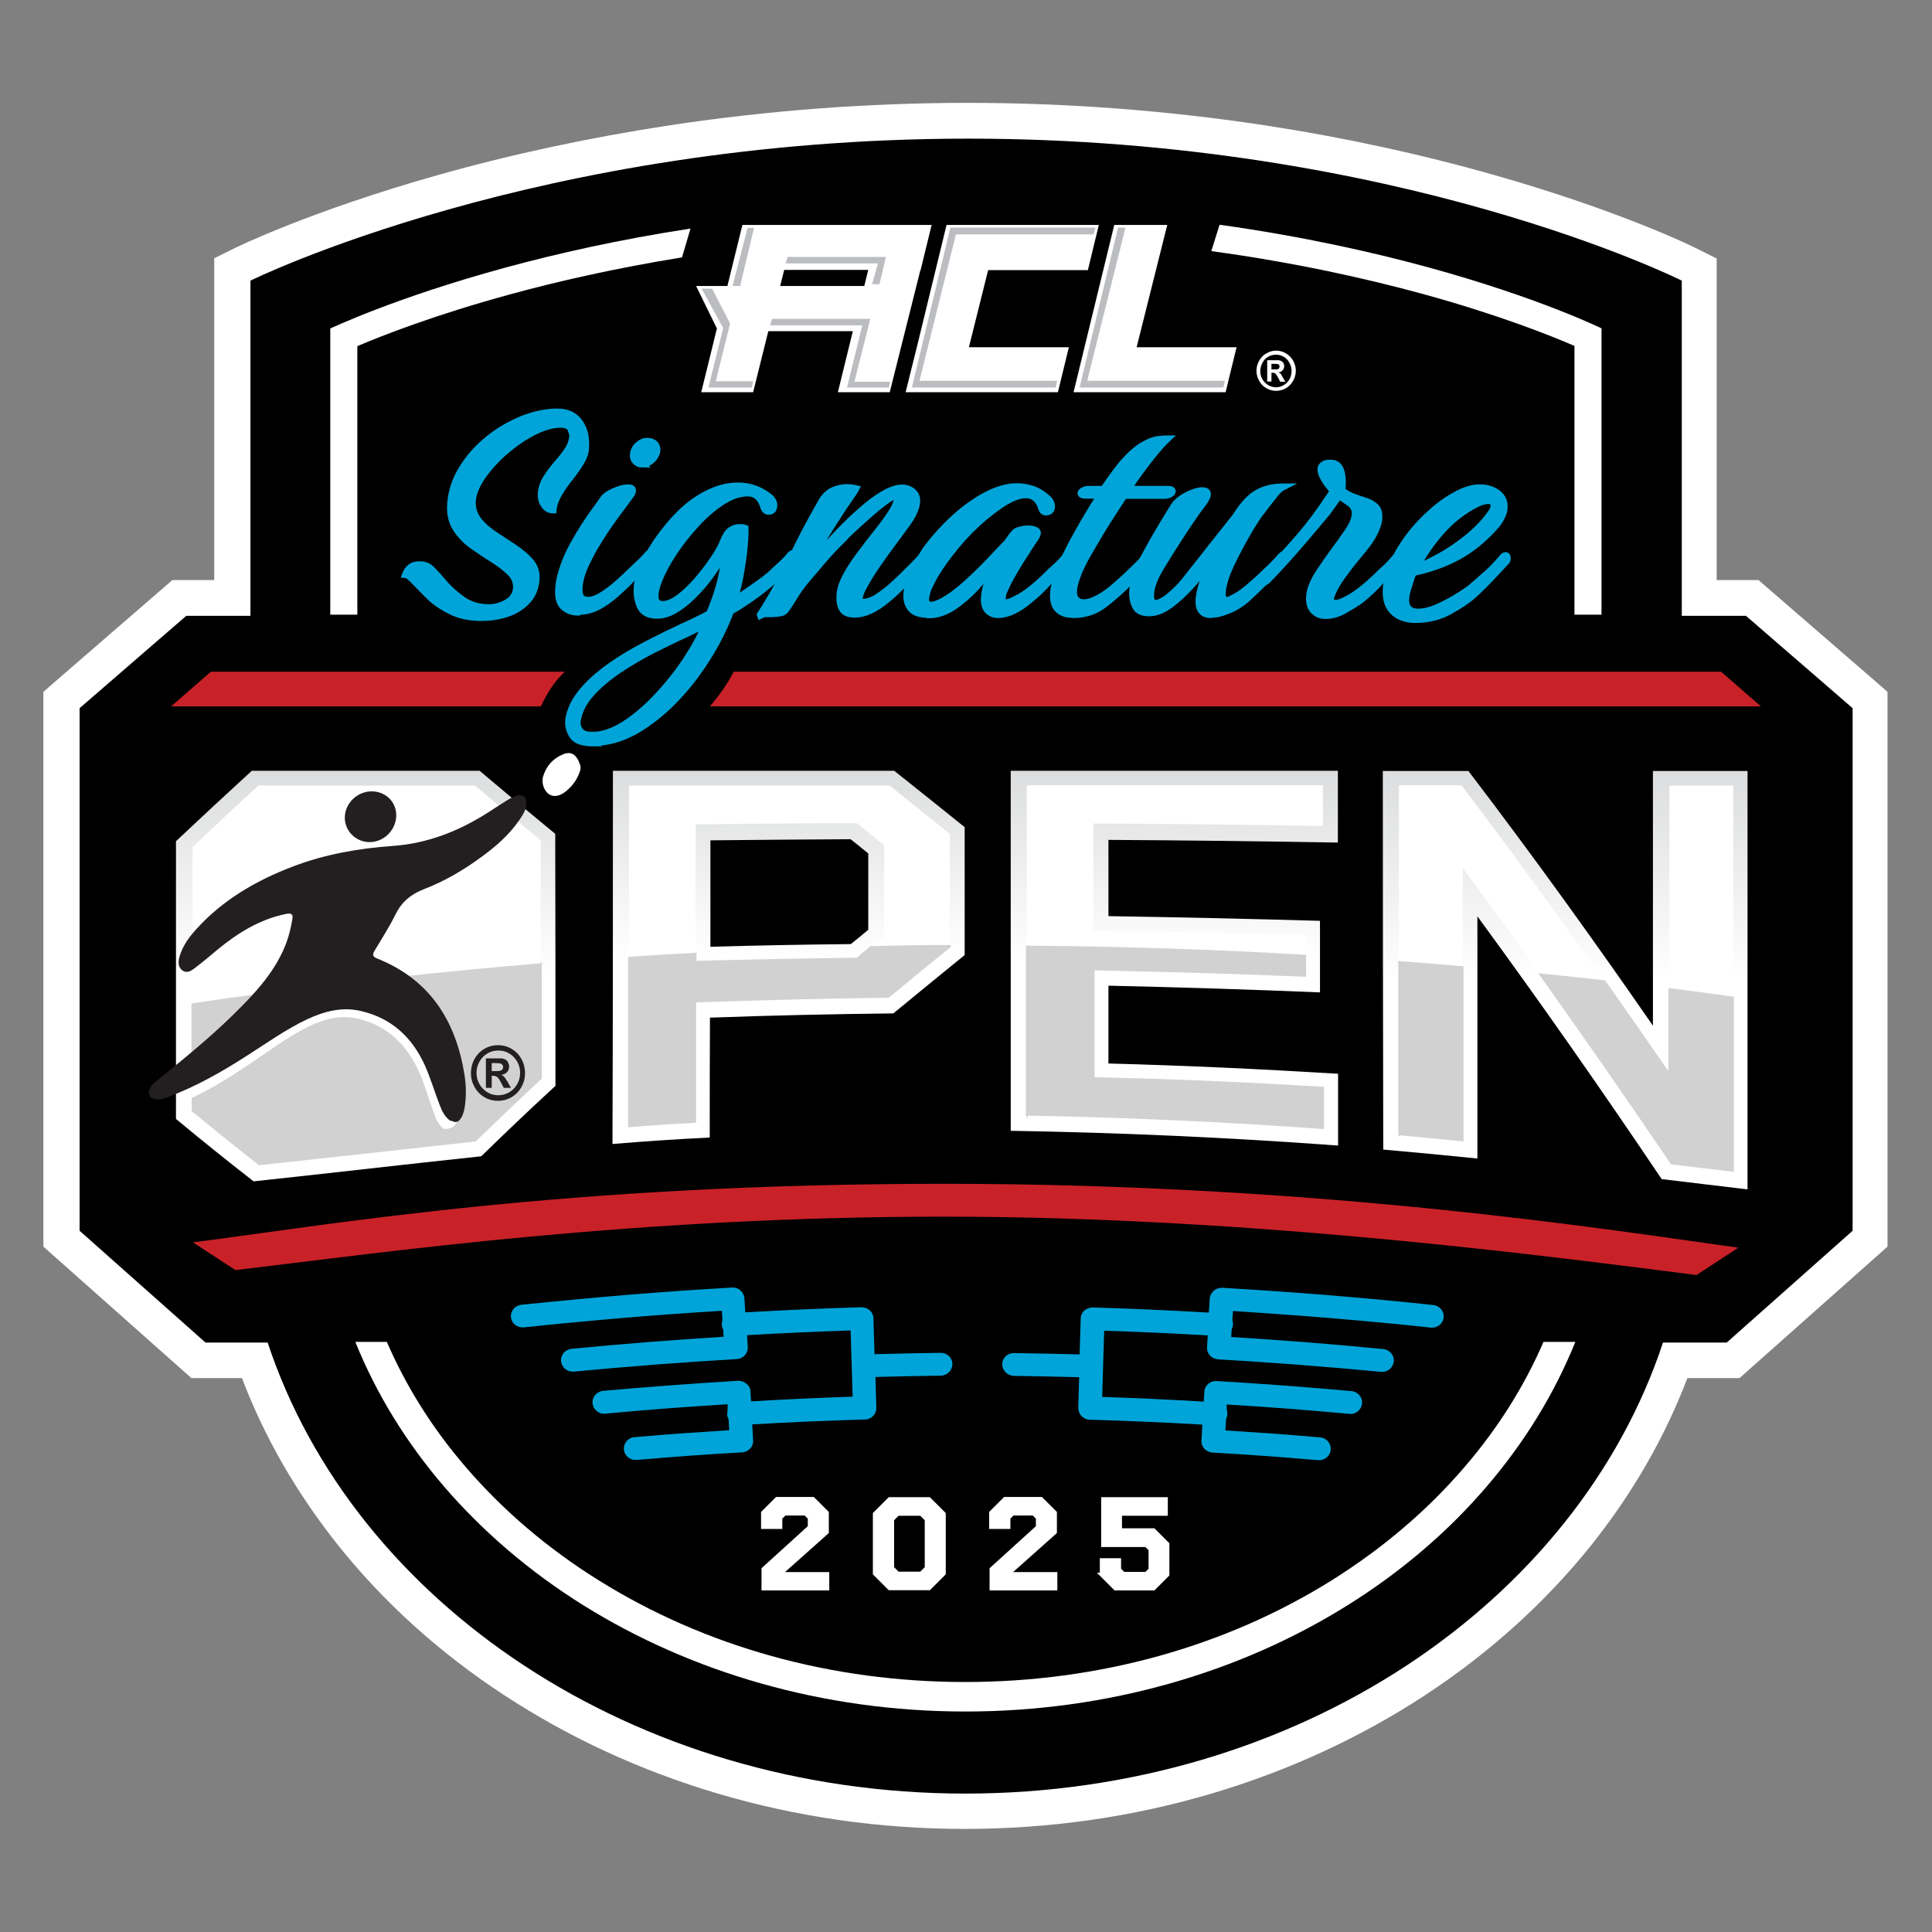 <?xml version="1.0" encoding="UTF-8"?>
<svg xmlns="http://www.w3.org/2000/svg" xmlns:xlink="http://www.w3.org/1999/xlink" version="1.1" viewBox="0 0 864 864">
  <rect x="0" y="0" width="864" height="864" fill="#808080" stroke="none"/>
  <defs>
    <style>
      .cls-1 {
        fill: none;
      }

      .cls-2 {
        fill: #c92128;
      }

      .cls-3 {
        stroke: #00a4d8;
        stroke-width: 3px;
      }

      .cls-3, .cls-4, .cls-5 {
        stroke-miterlimit: 10;
      }

      .cls-3, .cls-6 {
        fill: #00a4d8;
      }

      .cls-7 {
        fill: #bcbdc0;
      }

      .cls-8 {
        fill: url(#linear-gradient-4);
      }

      .cls-9 {
        fill: url(#linear-gradient-3);
      }

      .cls-10 {
        fill: url(#linear-gradient-2);
      }

      .cls-11 {
        fill: #231f20;
      }

      .cls-12 {
        fill: url(#linear-gradient);
      }

      .cls-4 {
        fill: #d1d1d1;
        stroke: #d1d1d1;
        stroke-width: .8px;
      }

      .cls-5 {
        stroke: #fff;
        stroke-width: 1.7px;
      }

      .cls-5, .cls-13 {
        fill: #fff;
      }
    </style>
    <linearGradient id="linear-gradient" x1="163.6" y1="344.8" x2="163.6" y2="528.4" gradientUnits="userSpaceOnUse">
      <stop offset="0" stop-color="#dcddde"/>
      <stop offset=".5" stop-color="#fff"/>
    </linearGradient>
    <linearGradient id="linear-gradient-2" x1="352.7" x2="352.7" y2="511.6" xlink:href="#linear-gradient"/>
    <linearGradient id="linear-gradient-3" x1="525.1" x2="525.1" y2="512.4" xlink:href="#linear-gradient"/>
    <linearGradient id="linear-gradient-4" x1="699.9" x2="699.9" y2="531.9" xlink:href="#linear-gradient"/>
  </defs>
  <!-- Generator: Adobe Illustrator 28.6.0, SVG Export Plug-In . SVG Version: 1.2.0 Build 709)  -->
  <g>
    <g id="Layer_1">
      <g>
        <path d="M431.6,810c-73.6,0-143.3-20.2-201.6-58.5-54.9-36-95.9-86.7-116.1-143.2h-25.2l-61.3-54.4v-240.9l52.7-45.7h23.7V120.5l4.4-2.2c1.3-.7,33.4-16.4,89.7-32.3,51.8-14.6,134.5-32,234.9-32s182.6,17.4,234,32.1c55.8,15.9,87.5,31.6,88.8,32.3l4.4,2.2v146.8h23.7l52.7,45.7v240.9l-61.3,54.4h-25.9c-20.1,56.4-61.2,107.1-116.1,143.2-58.3,38.3-128,58.5-201.6,58.5Z"/>
        <path class="cls-13" d="M432.9,62c192.5,0,319.2,63.5,319.2,63.5v149.9h28.7l47.7,41.3v233.7l-56.3,50h-28.5c-38.5,116.4-163.6,201.7-312,201.7s-273.5-85.3-312-201.7h-27.8l-56.3-50v-233.7l47.7-41.3h28.7V125.5s128.5-63.5,321.1-63.5M432.9,46c-44.7,0-89.7,3.4-133.8,10.1-35.3,5.4-70,12.8-103.3,22.2-57,16.1-89.7,32.1-91.1,32.8l-8.9,4.4v143.9h-18.7l-4.5,3.9-47.7,41.3-5.5,4.8v248.1l5.4,4.8,56.3,50,4.5,4h22.6c10.1,26.5,24.5,51.5,42.9,74.6,20.5,25.7,45.5,48.3,74.4,67.2,29,19,61.1,33.8,95.5,44,35.5,10.5,72.6,15.8,110.4,15.8s75-5.3,110.4-15.8c34.4-10.2,66.5-25,95.5-44,28.8-18.9,53.8-41.5,74.4-67.2,18.4-23.1,32.8-48.1,42.9-74.6h23.3l4.5-4,56.3-50,5.4-4.8v-248.1l-5.5-4.8-47.7-41.3-4.5-3.9h-18.7V115.6l-8.8-4.4c-1.3-.7-33.7-16.7-90.2-32.8-33-9.4-67.5-16.9-102.7-22.3-43.9-6.7-88.8-10.1-133.5-10.1h0Z"/>
      </g>
      <path class="cls-2" d="M777.6,558c-56.3-7.8-185.7-28.6-355.3-28.6s-273.2,18.1-336,26.2l19,12.4c66.4-7.9,177.8-23.9,316.9-23.9s273.1,18.1,336.5,26.1l18.8-12.3Z"/>
      <g>
        <path class="cls-6" d="M640.8,583.6c-29.7-3.2-60.5-5.7-94.2-7.7-1.4,0-2.8.4-3.8,1.3-1,.9-1.7,2.2-1.8,3.5l-.4,6.3c-17.3-1-34.7-1.8-51.9-2.3-1.4,0-2.7.5-3.8,1.4-1,.9-1.6,2.2-1.6,3.6l-.5,16c-10.6-.3-17.3-.4-29.4-.6h0c-2.9,0-5.2,2.2-5.2,5,0,2.8,2.3,5.1,5.2,5.2,12,.2,18.6.3,29.2.6l-.4,13.7c0,2.8,2.2,5.2,5.1,5.3,16.7.5,33.6,1.2,50.4,2.2l-.4,7.1c-.2,2.8,2,5.2,4.9,5.4,19,1.1,28.3,1.8,47.2,3.4.2,0,.3,0,.5,0,2.7,0,5-2,5.2-4.7.2-2.8-1.9-5.3-4.8-5.5-17.3-1.5-26.5-2.1-42.3-3.1l.3-5.1c.3-.6.5-1.3.6-2,0-.7,0-1.4-.3-2.1v-2.4c18.4,1.1,36.8,2.5,54.8,4.2,2.9.3,5.4-1.8,5.7-4.6.3-2.8-1.8-5.3-4.7-5.6-20-1.8-40.2-3.3-60.3-4.5-2.9-.2-5.4,2-5.5,4.8l-.3,4.4c-15.1-.9-30.3-1.6-45.4-2.1l.9-29.6c15.4.5,30.9,1.2,46.3,2.1l-.3,5.3c-.2,2.8,2,5.2,4.9,5.4,24.2,1.4,48.8,3.3,72.9,5.6.2,0,.3,0,.5,0,2.7,0,4.9-2,5.2-4.6.3-2.8-1.8-5.3-4.7-5.6-22.5-2.2-45.4-4-68-5.4l.2-3.3c.3-.6.5-1.3.6-2,0-.7,0-1.4-.3-2.1l.3-4.2c31.5,2,60.5,4.4,88.4,7.4,2.9.3,5.5-1.7,5.8-4.5.3-2.8-1.8-5.3-4.6-5.6Z"/>
        <path class="cls-6" d="M420.5,605c-12.1.2-18.8.3-29.4.6l-.5-16c0-1.4-.6-2.6-1.6-3.6-1-.9-2.4-1.4-3.8-1.4-17.2.5-34.6,1.3-51.9,2.3l-.4-6.3c-.2-2.8-2.7-5-5.5-4.8-29.8,1.7-60.6,4.2-94.2,7.7-2.9.3-5,2.8-4.7,5.6.3,2.8,2.9,4.8,5.8,4.5,31.4-3.3,60.4-5.7,88.5-7.4l.3,4.2c-.2.6-.4,1.4-.3,2.1,0,.7.2,1.4.6,2l.2,3.3c-22.6,1.4-45.5,3.2-68,5.4-2.9.3-5,2.8-4.7,5.6.3,2.6,2.5,4.6,5.2,4.6.2,0,.3,0,.5,0,24.2-2.3,48.7-4.2,72.9-5.6,2.9-.2,5.1-2.6,4.9-5.4l-.3-5.3c15.4-.9,30.9-1.6,46.3-2.1l.9,29.6c-15.1.5-30.3,1.2-45.4,2.1l-.3-4.4c0-1.4-.7-2.6-1.8-3.5s-2.4-1.4-3.8-1.3c-20,1.2-40.3,2.7-60.3,4.5-2.9.3-5,2.8-4.7,5.6.3,2.8,2.8,4.9,5.7,4.6,18.1-1.7,36.5-3.1,54.7-4.2v2.4c0,.6-.2,1.3-.2,2.1,0,.7.2,1.4.6,2l.3,5.1c-15.7,1-25,1.6-42.3,3.1-2.9.2-5,2.7-4.8,5.5.2,2.7,2.5,4.7,5.2,4.7s.3,0,.5,0c19-1.6,28.2-2.3,47.2-3.4,2.9-.2,5.1-2.6,4.9-5.4l-.4-7.1c16.8-1,33.7-1.7,50.4-2.2,2.9,0,5.2-2.4,5.1-5.3l-.4-13.7c10.6-.3,17.2-.4,29.2-.6,2.9,0,5.2-2.4,5.2-5.2s-2.4-5.1-5.3-5Z"/>
      </g>
      <g>
        <path class="cls-2" d="M317.6,315.9h469.9l-17.8-15.5h-441.6c-2.7,5.4-6.6,10.7-10.6,15.5Z"/>
        <path class="cls-2" d="M252.6,300.4H94.3l-17.8,15.5h165.4c3.5-7.6,7.3-12.4,10.7-15.5Z"/>
      </g>
      <g>
        <g>
          <g>
            <path class="cls-12" d="M112.5,344.8c-13.4,12.3-20.2,18.6-33.8,31.4,0,41.4,0,82.8,0,124.2,13.9,11.5,20.9,17.1,34.7,27.9,33.9-3.6,67.8-7.6,101.8-11.2,13.3-12.9,19.9-19.2,33.2-31.5,0-37.6,0-75.2-.1-112.7-13.5-11.1-20.2-16.7-33.8-28.2h-102Z"/>
            <path class="cls-10" d="M274.1,344.8c0,55.6,0,111.2-.2,166.8,17.3-1.4,26-2,43.5-2.9,0-17.9,0-35.7.1-53.6,27.3-1,54.7-1.6,82-1.9,12.8-10.5,19.1-15.7,31.9-26.1,0-19.1,0-38.1,0-57.2-12.6-10.1-18.9-15.2-31.5-25.2h-125.8ZM388.3,381.6c0,13.6,0,20.5,0,34.2-3.1,2.6-4.7,3.9-7.8,6.4-20.9.2-41.9.6-62.8,1.2,0-19.1,0-28.7,0-47.6,20.9-.2,41.8-.4,62.7-.5,3.1,2.5,4.7,3.7,7.8,6.3Z"/>
            <path class="cls-9" d="M451.9,505.7c48.9.8,97.7,3,146.5,6.6,0-12.7,0-19.2,0-32.1-34.2-2.1-68.4-3.7-102.7-4.6,0-13.8,0-20.8,0-34.8,31.6.7,63.1,1.7,94.6,3,0-12.8,0-19.2,0-32-31.5-.9-63-1.6-94.6-2.1,0-13.7,0-20.6,0-34.1,34.2.2,68.4.6,102.6,1.2,0-12.9,0-19.4,0-32.1h-146.3c0,53.7,0,107.3,0,161Z"/>
            <path class="cls-8" d="M739.2,344.8c0,38,0,75.9,0,113.9-26.4-38.2-53.5-75.8-81.6-112.7-.4-.5-.5-.7-.9-1.2h-38.3c0,56.4.1,112.9.2,169.3,16.9,1.5,25.3,2.3,42.1,4,0-36.1,0-72.2,0-108.3,28.3,38.6,55.7,77.8,82.4,117.5,15.3,1.8,23,2.8,38.4,4.6v-187.1h-42.3Z"/>
          </g>
          <g>
            <path class="cls-1" d="M318.2,429.9c20.8-.5,41.9-.9,62.7-1.2h2.4s1.9-1.6,1.9-1.6c1.8-1.5,3-2.5,4.4-3.6,1-.8,2.1-1.7,3.4-2.8l2.5-2.1v-3.3s0-20.1,0-20.1v-14.1s0-3.3,0-3.3l-2.6-2.1-7.8-6.3-1.9-1.5h-2.4c-20.8.1-41.9.3-62.8.5h-6.8c0,0,0,6.9,0,6.9v32.2c0,0,0,15.4,0,15.4v3.5s0,3.6,0,3.6l7.1-.2Z"/>
            <path class="cls-13" d="M583.6,427.2v-9c-29.2-.8-58.7-1.5-87.8-1.9h-6.8c0,0,0-6.9,0-6.9v-12.7s0-21.4,0-21.4v-7s7,0,7,0c30.5.2,62.7.5,95.6,1.1v-3.1s0-15.1,0-15.1h-132.4v71.9c41.5.3,83.1,1.7,124.5,4.1Z"/>
            <path class="cls-13" d="M654.1,432.4v-23.1s0-21.2,0-21.2l12.5,17.1c7.3,10,14.7,20.2,22,30.5,9.6,1,19.3,2,28.9,3.1-22.2-31.5-43.3-60.4-63.9-87.6h-28v78.9c9.6.7,19,1.5,28.5,2.3Z"/>
            <path class="cls-13" d="M311.1,426.5v-3.5s0-15.4,0-15.4v-32.2c0,0,0-6.8,0-6.8h6.8c20.9-.3,42-.4,62.8-.5h2.4s1.9,1.5,1.9,1.5l7.8,6.3,2.6,2.1v3.3s0,14.1,0,14.1v20.1s0,3.3,0,3.3l-2.5,2.1c-1.4,1.1-2.4,2-3.4,2.8,11.8-.2,23.6-.4,35.3-.5v-50.3c-10.1-8.1-16.2-13-27-21.6h-116.5v60c0,0,0,17,0,17,9.9-.7,19.8-1.2,29.8-1.8Z"/>
            <path class="cls-13" d="M241.8,431.2v-55.4c-11.3-9.3-18-14.8-29.4-24.5h-96.8c-11.3,10.3-17.7,16.4-29.5,27.5v70.3c51.8-7.6,103.8-13.6,155.8-17.9Z"/>
            <path class="cls-13" d="M775,351.3h-14.2s-14.2,0-14.2,0v91.1c9.4,1.2,19,2.5,28.5,3.8v-94.9Z"/>
            <g>
              <path class="cls-4" d="M110.3,453.4c2.6-2.9,5.2-5.8,7.5-8.8-10.6,1.4-21.2,2.9-31.8,4.5v27.7c8.4-7.4,16.6-15,24.2-23.3Z"/>
              <path class="cls-4" d="M241.8,431.2c-21.8,1.8-43.7,3.9-65.5,6.3,16.5,9.9,26.4,25.1,29.5,45.6.8,5.1.9,10.2,0,15.3-.4,2-1,4-2.4,5.4-1,.9-2.9,1.7-5.1,1.4-2.3-1.6-3.5-4.1-4.4-6.7-2.3-6.1-4-12.4-6.6-18.4-5.4-12.4-14-20.8-26.7-24-8.1-2.1-15.7,0-23,3.6-9,4.5-17,10.6-25.4,16.2-8.4,5.7-17,11.1-26.1,15.4v5.4c11.7,9.6,18.4,15,29.8,24,16.5-1.8,33.2-3.6,49.4-5.4,15.5-1.7,31.4-3.5,47.2-5.2,11.6-11.2,18-17.3,29.4-27.9v-51.1Z"/>
            </g>
            <path class="cls-4" d="M385.2,427.2l-1.9,1.5h-2.4c-20.8.3-41.9.7-62.7,1.2l-7.1.2v-3.6c-9.9.5-19.8,1.1-29.8,1.8v75.4c10.9-.9,18.6-1.4,29.6-2v-45.9c0,0,0-1.2,0-1.2v-6.7s6.7-.2,6.7-.2c28.4-1,54.5-1.6,79.7-1.9,10.9-9,17.1-14.1,27.5-22.5v-.3c-11.8,0-23.6.2-35.3.5-1.3,1.1-2.6,2.1-4.4,3.6Z"/>
            <path class="cls-4" d="M459.1,498.5c43.8.8,88.3,2.8,132.6,6v-15.7s0-2.4,0-2.4c-33.6-2-65-3.4-95.9-4.1l-6.7-.2v-6.7s0-8.9,0-8.9v-25.9s0-7.1,0-7.1l7.1.2c28.8.6,58.2,1.5,87.5,2.7v-9c-41.5-2.5-83-3.8-124.5-4.1v75.4Z"/>
            <path class="cls-4" d="M747.4,520.3c10.5,1.3,17.5,2.1,27.6,3.3v-77.5c-9.5-1.3-19-2.6-28.5-3.8v15.9s0,22.1,0,22.1l-12.6-18.2c-5.5-7.9-10.9-15.7-16.3-23.3-9.6-1.1-19.3-2.1-28.9-3.1,19.6,27.4,39.2,55.7,58.8,84.6Z"/>
            <path class="cls-4" d="M625.8,507.3c10.8,1,18.2,1.7,28.3,2.7v-46.5s0-31,0-31c-9.5-.8-18.9-1.6-28.4-2.3v77.2Z"/>
          </g>
          <g>
            <path class="cls-11" d="M166.2,353.9c6.1,0,10.9,4.5,11,10.5.1,6.6-5.4,12.2-11.9,12.2-6.1,0-11.1-4.9-11.1-10.9,0-6.4,5.5-11.8,12-11.8Z"/>
            <path class="cls-11" d="M222.7,467.4c2.1,0,4.1.5,6,1.6,1.9,1.1,3.4,2.6,4.5,4.6,1.1,2,1.6,4.1,1.6,6.3s-.5,4.2-1.6,6.2c-1.1,2-2.6,3.5-4.5,4.6-1.9,1.1-3.9,1.6-6,1.6s-4.1-.5-6-1.6c-1.9-1.1-3.4-2.6-4.5-4.6-1.1-2-1.6-4-1.6-6.2s.5-4.3,1.6-6.3c1.1-2,2.6-3.5,4.5-4.6,1.9-1.1,3.9-1.6,6-1.6ZM222.8,469.8c-1.7,0-3.3.4-4.8,1.3-1.5.9-2.7,2.1-3.6,3.7-.9,1.6-1.3,3.3-1.3,5s.4,3.4,1.3,5c.9,1.6,2.1,2.8,3.6,3.7,1.5.9,3.2,1.3,4.8,1.3s3.3-.4,4.9-1.3c1.5-.9,2.7-2.1,3.6-3.7.9-1.6,1.3-3.2,1.3-5s-.4-3.4-1.3-5c-.9-1.6-2.1-2.8-3.6-3.7-1.5-.9-3.1-1.3-4.8-1.3ZM217.3,486.5v-13.2h2.6c2.5,0,3.8,0,4.1,0,.9,0,1.5.3,2,.5.5.3.9.7,1.2,1.3.3.6.5,1.2.5,1.9s-.3,1.8-.9,2.4c-.6.7-1.5,1.1-2.6,1.3.4.2.7.3.9.5.2.2.5.5.9,1,0,.1.4.7,1,1.6l1.5,2.7h-3.2l-1.1-2.1c-.7-1.4-1.3-2.3-1.8-2.7-.5-.4-1.1-.6-1.8-.6h-.7v5.4h-2.6ZM219.9,479h1.1c1.5,0,2.4,0,2.8-.2.4-.1.7-.3.9-.6.2-.3.3-.6.3-1s-.1-.7-.3-1c-.2-.3-.5-.5-.9-.6-.4-.1-1.3-.2-2.8-.2h-1.1v3.6Z"/>
            <path class="cls-11" d="M201.5,501.3c-2.4-1.6-3.7-4.1-4.7-6.7-2.4-6.1-4.2-12.4-6.9-18.4-5.7-12.4-14.8-20.8-28.2-24-8.6-2.1-16.5,0-24.3,3.6-9.5,4.5-18,10.6-26.8,16.2-11.3,7.3-22.9,13.9-35.5,18.6-1.8.7-3.6,1.3-5.5,1-2.8-.4-3.8-2.5-2.5-5,1.1-2,2.9-3.2,4.6-4.6,12.8-10.3,25.5-20.8,37-32.6,8-8.2,15.3-16.9,19.4-27.9,1.2-3.3,2-6.7,2.6-10.2.4-2.2,0-3.1-2.7-2.6-11.9,2.4-21.8,8.6-31,16.2-3.2,2.7-6.4,5.4-9.7,7.9-1.6,1.2-3.5,2.7-5.7,1.2-2.2-1.6-1.9-4.1-1.3-6.3,1.4-4.7,4.3-8.7,7.6-12.3,11.9-13.1,26.8-21.7,43.1-27.9,14.4-5.5,29.4-8.1,44.7-9.2,15.6-1.1,29.7-6.7,42.8-15.1,2.9-1.9,5.7-3.7,8.6-5.5,1.3-.8,2.7-1.5,4.1-1.9,2.6-.7,4.3.6,4.2,3.4,0,2.8-1.5,5.1-3,7.3-4.6,6.8-10.7,12.1-17.2,16.8-7.9,5.8-16.4,10.8-25.5,14.3-5.7,2.2-9.9,5.5-12.7,11.1-2.8,5.7-6.3,11.1-9.5,16.5-1.1,1.9-.8,2.7,1.3,3.5,23.4,9.4,35,27.7,38.9,51.8.8,5.1.9,10.2,0,15.3-.4,2-1,4-2.5,5.4-1,.9-2.2.6-3.3,0Z"/>
          </g>
        </g>
        <path d="M264.5,342.8c-1.7,6.2-5.2,11.2-10,15.3-4.3,3.7-8.8,4.6-12.1,2.6-3.7-2.3-5.9-8-4.5-13,2.2-7.5,7.1-12.9,14.4-15.8,5.9-2.4,9.7.4,12.3,8.2v2.7Z"/>
        <path class="cls-13" d="M259.6,344.1c-1.1,3.9-3.2,7-6.3,9.6-2.7,2.3-5.5,2.9-7.6,1.6-2.3-1.4-3.7-5-2.8-8.1,1.4-4.7,4.5-8.1,9-9.9,3.7-1.5,6.1.2,7.7,5.2v1.7Z"/>
      </g>
      <g>
        <path class="cls-3" d="M215.4,276.2c-5.3,0-9.8-.9-13.6-2.8-3.8-1.9-7.1-4-9.7-6.6s-4.8-4.8-6.6-6.7c-1.8-2-3.2-3-4.2-3.1.6-1.5,1.3-2.6,2.3-3.3.9-.8,2.3-1.2,4-1.2,2.2,0,4.1.7,5.5,2.2,1.5,1.5,3.3,3.5,5.4,6,3,3.4,6.1,6,9.1,8,3.1,2,6.8,3,11.1,3,2.7,0,5.3-.7,8-2.2,2.6-1.5,4-3.7,4.2-6.4.2-2.7-.7-5-2.7-7-2-2-4.6-4-7.6-5.9-3.1-1.9-6.1-4-9.2-6.1-3.1-2.2-5.6-4.8-7.5-7.8-1.9-3-2.8-6.7-2.4-11.1.4-5.6,2.2-10.9,5.3-15.8,3.1-5,7-9.3,11.7-13.1,4.7-3.8,9.8-6.7,15.2-8.9,5.4-2.1,10.6-3.2,15.6-3.2,4.4,0,7.7,1.6,9.9,4.7,2.2,3.1,3.1,7.1,2.7,11.7-.1,2-.9,4.1-2.3,6.4-1.4,2.2-3,4.5-4.9,6.9-1.9,2.3-3.5,4.7-4.9,7.1-1.4,2.4-2.2,4.8-2.4,7.1-1.8,0-3.1-.8-4.1-2.3-1-1.5-1.4-3.2-1.3-5,.2-2.6,1-4.9,2.4-7.1,1.4-2.2,3-4.3,4.7-6.3,1.8-2,3.4-4,4.7-6,1.4-2,2.1-4.2,2.3-6.5,0-.4-.2-1.4-.8-2.9-.5-1.5-2.1-2.2-4.7-2.2-3.5,0-7.4,1.1-11.8,3.3-4.4,2.2-8.6,5.1-12.7,8.6-4.1,3.5-7.5,7.3-10.3,11.2-2.7,4-4.2,7.6-4.5,11-.2,3.2.6,6.1,2.5,8.6,1.9,2.5,4.4,4.7,7.3,6.6,3,2,5.9,3.9,8.8,5.8,2.9,1.9,5.3,4,7.3,6.2,1.9,2.2,2.8,4.9,2.6,7.9-.3,3.9-1.6,7.2-4,9.7-2.4,2.6-5.4,4.5-9,5.7-3.6,1.2-7.4,1.8-11.5,1.8Z"/>
        <path class="cls-3" d="M258.5,273.8c-2.6,0-4.7-.8-6.5-2.4-1.8-1.6-2.5-4.4-2.2-8.3.1-1.7.4-3.5.9-5.5,1.4-5.3,3.5-10.3,6.3-15.1,2.7-4.8,5.4-9,7.9-12.5s4.2-5.8,5-7c.7-1.1,2.3-2.2,4.8-3.3,2.5-1.1,4.6-1.6,6.2-1.6,1.4,0,2.1.5,2,1.3,0,.8-.4,1.5-1,2.2-1.9,2.7-4.2,5.7-6.7,9.1-2.5,3.4-5,7-7.3,10.8-2.4,3.8-4.4,7.5-6.1,11.2-1.7,3.7-2.6,7.1-2.8,10.2-.1,1.7.1,3,.7,4,.6,1,1.7,1.5,3.5,1.5,1.9,0,4.1-.9,6.7-2.6,2.6-1.7,5.1-3.7,7.5-5.9s4.2-3.9,5.4-5.1c1.3-1.2,2.5-2.4,3.7-3.5,1.2-1.1,2.3-2.3,3.3-3.5.4-.3.7-.5.9-.5.7,0,1,.5.9,1.5,0,.6-.3,1.1-.8,1.5-1.4,1.5-2.8,2.9-4.2,4.4-1.4,1.5-2.8,3-4.3,4.4-2,2.1-4.3,4.3-6.8,6.5-2.5,2.2-5.1,4.1-7.9,5.6-2.8,1.5-5.8,2.3-8.9,2.2ZM287.3,207.6c-1.3,0-2.3-.4-3.1-1.3-.8-.8-1.1-1.8-1-2.9.1-1.7.8-3.1,2.1-4.3,1.3-1.2,2.7-1.8,4.2-1.8,1.5,0,2.7.5,3.5,1.4.8,1,1,2.2.7,3.6-.5,1.5-1.3,2.7-2.5,3.7-1.2,1-2.5,1.5-4,1.5Z"/>
        <path class="cls-3" d="M265.5,332.3c-4.9,0-8.1-1.1-9.5-3.4-1.4-2.2-2-4.6-1.7-7,.6-4.1,2.4-8,5.3-11.7,2.9-3.7,6.5-7.1,10.8-10.4,4.3-3.2,8.9-6.2,13.8-8.9,4.9-2.7,9.6-5.1,14.1-7.3s8.5-4,11.9-5.6c3.4-1.6,5.7-2.8,7.1-3.7,2.1-4.9,3.7-9.6,4.9-14.2,1.1-4.5,1.7-8.5,1.7-12-1.3,2.2-3.3,5.1-5.8,8.7-2.5,3.6-5.4,6.9-8.5,9.9-2.5,2.5-5.1,4.5-7.8,6.1-2.7,1.6-5.4,2.4-8.1,2.4-3.6,0-6-1.3-7.3-3.8-1.2-2.5-1.7-5.3-1.5-8.5,0-1,.2-2,.4-3,.2-1,.4-2,.7-2.8,1.2-3.6,2.8-7.1,5-10.6,2.1-3.5,4.3-6.7,6.6-9.5,2.2-2.8,4.1-5,5.6-6.4,3.7-3.9,7.9-7.1,12.7-9.6,4.8-2.5,9.6-3.8,14.4-3.7,4.9,0,9.4,1.6,13.5,4.7,1.7,1.3,2.4,2.7,2.3,4.2-.1,1.7-.9,2.5-2.3,2.5-1.2,0-1.9-.7-2.3-2-1.2-4.1-3.6-6.2-7.1-6.2-3.4,0-6.9,1.1-10.7,3.4-3.7,2.3-7.4,5.3-10.9,8.9-3.5,3.7-6.8,7.6-9.7,11.7-2.9,4.1-5.3,8.1-7.1,11.9-1.8,3.8-2.8,6.9-3,9.4-.2,3,.9,4.5,3.4,4.5,2.2,0,4.7-1.1,7.5-3.2,2.8-2.1,5.5-4.8,8.2-7.9,2.7-3.2,5.1-6.3,7.2-9.5,2.1-3.1,3.5-5.7,4.2-7.7,1-2.5,2.1-4.1,3.3-4.9,1.2-.8,2.5-1.2,3.8-1.2.5,0,.9,0,1.3,0,.4,0,.8.1,1.3.3,0,.6.1,1.4,0,2.5,0,1.1,0,2.5-.2,4-.2,3.2-.7,7.2-1.5,11.9-.7,4.7-1.8,9.3-3.2,13.9l2-1.3c3.2-2.1,6.3-4.3,9.4-6.5,3.1-2.2,5.4-4.1,6.9-5.7,1.4-1.2,2.6-2.4,3.8-3.5,1.1-1.1,2.2-2.3,3.2-3.5.3-.3.6-.5.9-.5.7,0,1,.5,1,1.3,0,.6-.4,1.1-1,1.7-2.7,2.9-5.4,5.9-8.3,8.9-.8.8-2.6,2.3-5.5,4.6-2.9,2.3-6,4.4-9.1,6.4-1.6,1.1-3.2,2.1-4.8,2.8-2.8,7.4-6.3,14.5-10.8,21.5-4.4,7-9.4,13.3-14.9,18.9-5.5,5.6-11.4,10.1-17.4,13.5-6.1,3.3-12.2,5-18.4,5ZM264.8,328.8c4.6,0,9.3-1.6,14.4-4.8,5-3.2,9.9-7.4,14.7-12.5,4.8-5.1,9.1-10.5,12.9-16.2,3.8-5.8,6.7-11.1,8.7-16.2-2.1,1.2-5.3,2.8-9.5,4.8-4.3,1.9-9,4.3-14.3,6.9-5.2,2.7-10.2,5.6-15.1,8.9s-9,6.8-12.4,10.6c-3.4,3.9-5.4,7.9-6,12.1-.2,1.5.1,2.9,1.1,4.3.9,1.4,2.8,2.1,5.5,2.1Z"/>
        <path class="cls-3" d="M340,274.9c5.7-8.9,10.5-17.6,14.4-25.9,3.9-8.3,8.4-16.7,13.3-25.2,1.4-2.2,3.2-3.8,5.2-4.6,2-.8,4-1.2,5.9-1.2,1.5,0,2.8.2,4,.5-.4.8-1.4,2.3-3,4.6-1.6,2.3-3.4,4.9-5.2,7.8-1.3,2-3.3,5.1-5.9,9.3-2.6,4.2-5.1,8.5-7.4,13,1.1-1.2,2.9-3.2,5.3-6,2.4-2.8,5.2-5.8,8.4-9.1,3.2-3.3,6.4-6.5,9.9-9.5,3.4-3.1,6.8-5.6,10-7.5,3.2-1.9,6.1-2.9,8.5-2.9,1.9,0,3.5.6,4.8,1.7,1.3,1.1,1.9,2.6,1.8,4.5-.2,2.8-1.7,6.1-4.4,9.8-2.7,3.7-5.4,7.4-8.1,11-.5.7-1.5,2-2.8,3.9-1.4,1.9-2.8,4-4.4,6.4-1.6,2.4-2.9,4.7-4.1,6.9-1.2,2.2-1.8,3.9-1.9,5.1,0,1.2.4,1.8,1.4,1.8,2.2,0,4.6-.8,7.1-2.5,2.5-1.7,5-3.6,7.3-5.8,2.4-2.2,4.3-4,5.6-5.4,1.4-1.3,2.6-2.6,3.8-3.8,1.1-1.2,2.3-2.4,3.4-3.5.4-.3.7-.5.9-.5.7,0,1,.5.9,1.5,0,.7-.3,1.2-.8,1.7-1.4,1.5-2.8,2.9-4.2,4.4-1.4,1.5-2.8,3-4.3,4.4-1.4,1.5-2.8,2.9-4.2,4.3-1.4,1.4-2.9,2.7-4.4,3.9-5.3,4.5-10.2,6.7-14.5,6.7-2.9,0-4.8-.8-5.7-2.5-.9-1.7-1.2-3.7-1-6.2.2-2.7,1.2-5.6,2.9-8.7,1.7-3.1,3.8-6.3,6.3-9.6,2.5-3.3,4.9-6.5,7.4-9.6,2.5-3.1,4.6-6,6.3-8.6,1.7-2.6,2.6-4.8,2.8-6.6,0-.7-.3-1-1.2-1-.7,0-2.1.8-4.3,2.4-2.2,1.6-4.5,3.5-7,5.7-2.5,2.2-4.8,4.3-7,6.3-2.2,2-3.7,3.5-4.4,4.4-3.1,3-6.2,6.2-9.2,9.7-3,3.5-5.8,6.8-8.5,10-1.5,1.9-2.9,3.8-4.1,5.8-1.2,2-2.5,4-3.9,6.1-.7,1-1.5,1.6-2.5,1.8-1,.2-2.3.3-4,.4-1.2,0-2.1,0-2.8,0-.7,0-1.5.3-2.3.7Z"/>
        <path class="cls-3" d="M415.2,274.8c-3.9,0-6.5-.9-7.9-2.7-1.4-1.8-2-4-1.8-6.5.2-3.4,1.3-6.9,3.3-10.7,2-3.8,3.7-6.8,5.1-8.9,3.5-4.8,7.6-9.4,12.2-13.7,4.6-4.3,9.5-7.9,14.5-10.6,5-2.7,9.8-4.1,14.2-4.1,2.3,0,4.6.4,6.8,1.1,2.2.7,4.2,1.9,6.2,3.6,1,.8,1.7,1.5,2,2.3.4.7.5,1.4.5,1.9-.1,1.7-.9,2.5-2.5,2.5-1.1,0-1.8-.7-2.1-2-1.2-3.8-3.6-5.7-6.9-5.7-2.9,0-6.3,1.3-10.3,3.8-3.9,2.6-7.8,5.6-11.7,9.2-4.3,4-8.2,8.3-11.8,13-3.6,4.6-6.4,8.8-8.3,12.6-.9,1.7-1.6,3.2-2,4.4-.4,1.3-.6,2.4-.7,3.3-.1,2,.7,3,2.4,3,2,0,5-1.4,9.1-4.2,3-2.1,6-4.7,9.2-7.7,3.2-3,6.2-6,9-9,2.8-3,5-5.3,6.6-6.9.6-.9,1.3-1.7,1.8-2.5.6-.8,1.1-1.5,1.6-2,.5-.6,1.3-1,2.5-1.3,1.1-.3,2.3-.5,3.5-.5,1.4,0,2.6.2,3.5.7.9.5,1,1.2.4,2.4,0,.1-.7,1.3-2.2,3.4-1.4,2.2-3.1,4.8-5,7.8-1.9,3-3.6,5.9-5.1,8.7-.8,1.6-1.5,3-2.1,4.4-.6,1.3-.9,2.5-.9,3.4-.1,1.5.4,2.2,1.6,2.2.8,0,2.1-.4,3.8-1.3,2.7-1.2,5.4-3,8.2-5.3s5.4-4.7,7.8-7.2c1.4-1.2,2.6-2.4,3.8-3.5,1.1-1.1,2.2-2.3,3.2-3.5.4-.3.7-.5.9-.5.7,0,1,.5.9,1.5,0,.6-.3,1.1-.8,1.5-1.4,1.5-2.8,2.9-4.2,4.4-1.4,1.5-2.8,3-4.3,4.4-1.4,1.5-2.8,2.9-4.2,4.3-1.4,1.4-2.9,2.7-4.4,3.9-5.3,4.5-10.1,6.7-14.3,6.7-1.9,0-3.4-.7-4.6-1.9-1.2-1.3-1.7-3.3-1.5-6.1.2-2.1.7-4.5,1.7-7.2.3-1.2.8-2.5,1.4-3.7.6-1.2,1.2-2.5,1.8-3.9-2.6,3.6-5.5,7.1-8.7,10.6s-6.6,6.4-10.2,8.8c-3.6,2.3-7.2,3.5-10.9,3.5Z"/>
        <path class="cls-3" d="M479.5,274.8c-2.6,0-4.7-.7-6.3-2.2-1.6-1.5-2.3-3.9-2.1-7.4,0-.9.2-1.8.4-2.7.2-.9.4-1.8.7-2.8,1.3-4.5,3.6-9.9,7-16.3,3.4-6.4,7.6-13.7,12.8-21.9h-6.7c-1.3,0-1.9-.4-1.9-1,0-.3.4-.7,1-1.1.7-.4,1.6-.6,2.8-.6h6.3c2.2-3.2,4-5.8,5.4-7.6,1.4-1.8,2.5-3.3,3.4-4.3,3.3-3.7,6.3-6.3,8.9-7.8,2.6-1.5,4.9-2.4,6.8-2.6,1.9-.2,3.2-.3,4.1-.3-1.8,1.7-3.7,3.8-5.9,6.5-2.2,2.7-4.3,5.4-6.4,8.3-2.1,2.8-3.8,5.4-5.3,7.8h17.9c1.3,0,1.9.3,1.9.9,0,.4-.4.9-1.1,1.3-.7.4-1.7.6-2.8.6h-17.7c-2.1,3.2-4,6.1-5.6,8.6-1.6,2.5-3.3,5.2-5,8-1.7,2.8-3.7,6.3-6.1,10.4-1.9,3.5-3.3,6.4-4.2,8.9-.9,2.5-1.5,4.5-1.6,6.2-.2,2.1.2,3.6,1.1,4.5.9.9,2,1.3,3.4,1.3,1.4,0,3.1-.4,5-1.3,2.7-1.2,5.4-3,8.1-5.3,2.7-2.3,5.4-4.7,7.9-7.2,1.3-1.2,2.5-2.4,3.6-3.5,1.1-1.1,2.2-2.3,3.2-3.5.4-.3.7-.5.9-.5.7,0,1,.5,1,1.3,0,.7-.3,1.2-.8,1.7-2.7,2.9-5.4,5.9-8.3,8.9-3.4,3.5-7.1,6.8-11.2,10-4.1,3.2-8.8,4.8-14.2,4.8Z"/>
        <path class="cls-3" d="M541.6,274.9c-4,0-5.8-2.4-5.4-7.1.2-2.2.8-4.8,1.8-7.8,1-3,2.4-6.2,4-9.6-2.7,3.7-5.7,7.4-8.9,11s-6.5,6.7-9.8,9.1c-3.3,2.4-6.4,3.6-9.3,3.6-3.3,0-5.4-1-6.3-3.1-1-2.1-1.4-4.3-1.2-6.8.2-2.1.5-4.2,1.1-6.1.6-2,1.2-3.4,1.7-4.3,2.1-4.2,4.6-8.9,7.6-14.1,3-5.1,5.7-9.6,8.1-13.4,1.3-1.9,3.3-3.5,6-4.9,2.7-1.3,4.9-2,6.5-2,1.8,0,2.6.6,2.5,1.7,0,.9-.7,2.2-2,4-1.2,1.5-2.8,3.7-4.9,6.8-2.1,3.1-4.4,6.5-6.8,10.3-2.4,3.8-4.8,7.5-7,11.2-2.9,4.7-4.5,8.8-4.7,12.2-.2,2.8.6,4.2,2.3,4.2.9,0,2.2-.5,3.8-1.5,1.6-1,3.5-2.6,5.8-4.9,1-.9,2.6-2.7,4.7-5.4,2.1-2.7,4.5-5.7,7.2-9.1,2.7-3.4,5.3-6.8,7.9-10,2.6-3.3,4.7-6,6.4-8.1,3.2-5.1,6.4-8.6,9.7-10.4,3.3-1.8,7.1-2.7,11.4-2.7-1.2.6-2.7,2-4.5,4.4-1.8,2.3-3.7,4.7-5.6,7.2-1.3,1.7-2.7,3.9-4.3,6.5-1.6,2.7-3.2,5.5-4.8,8.5-1.6,3-3,5.7-4.2,8.3-1.2,2.6-2,4.6-2.4,6-.8,2.5-1.2,4.4-1.3,5.9-.2,2.7.4,4,1.8,4,.5,0,1.1-.2,1.8-.5,2.7-1.2,5.4-3,8.1-5.3,2.7-2.3,5.4-4.7,7.9-7.2,1.3-1.2,2.5-2.4,3.6-3.5,1.1-1.1,2.2-2.3,3.2-3.5.4-.3.7-.5.9-.5.7,0,1,.5,1,1.3,0,.7-.3,1.2-.8,1.7-2.7,2.9-5.4,5.9-8.3,8.9-2.8,2.8-5.7,5.5-8.6,8.2-2.5,2.1-5.2,3.8-8.1,4.9-2.9,1.2-5.3,1.8-7.3,1.7Z"/>
        <path class="cls-3" d="M592.8,275.3c-2.2,0-4-.7-5.4-2.2-1.4-1.5-2-3.5-1.8-6.2,0-1.2.3-2.4.6-3.4.3-1.1.7-2,1.1-2.8.7-1.7,2-3.9,3.8-6.5,1.8-2.7,3.8-5.5,6-8.5,2.2-3,4.1-5.6,5.7-8,2-2.9,3-5.4,3.2-7.5.2-2.3-.7-4.2-2.8-5.5-.8-.6-1.6-1.1-2.3-1.6-.8-.5-1.4-1-2-1.4l-5.4,7.5c-3.1,3.7-6.3,7.5-9.6,11.4-3.3,3.9-6.5,7.5-9.5,10.8-3,3.3-5.6,6.1-7.8,8.3-.4.3-.7.5-1.1.5-.6,0-1-.3-1.3-.8-.3-.6-.2-1.1.3-1.5,4.9-4.9,9.6-9.9,14.2-15.1,4.6-5.1,8.9-10.6,12.9-16.4l4.7-6.9c-.4-.3-1.1-1.1-2-2.2-.9-1.1-1.8-2.4-2.5-3.8-.8-1.4-1.1-2.6-1.1-3.6,0-.9.4-1.6,1.1-2.1.7-.5,1.8-.8,3.5-.7,4,0,5.6,4.1,4.9,12.3,1.5,1.2,3.3,2.2,5.2,2.9,1.9.7,3.8,1.3,5.6,1.9,1.8.6,3.2,1.5,4.3,2.6,1.1,1.1,1.5,2.8,1.4,5-.1,1.9-.9,4.1-2.1,6.6-1.3,2.5-2.8,4.7-4.4,6.6-1.4,1.7-3,3.7-4.9,6-1.9,2.3-3.6,4.7-5.3,7-1.7,2.3-2.9,4.5-3.8,6.4-.7,1.5-1.1,2.5-1.1,3.2-.1,1.5.5,2.2,1.9,2.2,1.3,0,2.9-.5,4.8-1.5,2.5-1.2,5.2-3,8-5.3,2.8-2.3,5.4-4.7,7.8-7.1,1.4-1.2,2.6-2.4,3.8-3.6,1.1-1.2,2.2-2.4,3.2-3.6.4-.3.7-.5.9-.5.7,0,1,.5.9,1.5,0,.6-.3,1.1-.8,1.5-2.7,2.8-5.4,5.7-8.2,8.8-2.8,3.1-5.7,5.8-8.8,8.3-1.8,1.3-4.2,2.8-7.2,4.5-2.9,1.7-5.7,2.5-8.4,2.5Z"/>
        <path class="cls-3" d="M633.1,277.1c-4.3,0-7.7-1.2-10.1-3.6-2.4-2.4-3.4-5.8-3.1-10.2.2-3.4,1.2-6.9,2.8-10.6,1.6-3.7,3.1-6.6,4.6-8.7,3-4.7,6.6-9,10.7-12.9,4.1-3.9,8.2-7.1,12.4-9.4,4.2-2.4,8-3.6,11.4-3.6,3.2,0,5.8.9,8,2.5,2.2,1.7,3.1,3.9,2.9,6.7,0,1.1-.5,2.4-1.2,3.9-.7,1.5-1.7,3-3.1,4.5-5.1,5.7-10.6,10.1-16.5,13.3-5.9,3.2-12.5,5.5-19.9,7.1-.6,1.5-1.1,2.9-1.5,4.3-.5,1.4-.8,2.7-1.2,3.9-.2.6-.3,1.1-.4,1.6,0,.5-.2,1-.2,1.6-.2,2.2.3,3.8,1.3,4.8,1,1,2.4,1.4,4,1.4,2.6,0,5.4-.6,8.4-1.9,3-1.3,5.9-2.8,8.6-4.4,2.7-1.7,4.7-3,6.1-4,1.4-1.1,2.7-2.3,4-3.4,1.3-1.2,2.8-2.5,4.4-3.9,1.3-1.2,2.5-2.4,3.6-3.6s2.2-2.4,3.2-3.6c.4-.3.7-.5.9-.5.7,0,1,.5.9,1.5,0,.6-.3,1.1-.8,1.5-2.3,2.5-4.6,4.9-6.8,7.3-2.3,2.4-4.6,4.7-7,6.9-2.8,2.6-6.5,5.1-11.2,7.7-4.7,2.6-9.8,3.8-15.3,3.8ZM633.2,254c3.1-1.2,6.8-3,11-5.3,4.2-2.3,8.3-5.2,12.3-8.4,4-3.3,7.4-6.8,10.1-10.6.9-1.2,1.4-2.3,1.5-3.4.1-1.6-.8-2.4-2.6-2.4-1.3,0-2.9.4-4.8,1.3-6.1,3-11.4,7.1-15.9,12.2-4.6,5.1-8.4,10.7-11.5,16.6Z"/>
      </g>
      <g>
        <path class="cls-5" d="M341.5,701.6l20.6-18.7v-4.1l-1.9-1.9h-9.3l-1.9,1.9v4.1h-7.8v-6.4l6.2-6.2h16.2l6.2,6.2v8.7l-20.3,18.1v.6h20.5v6.5h-28.6v-8.7Z"/>
        <path class="cls-5" d="M391.2,703.7v-26.7l6.6-6.6h17.7l6.6,6.6v26.7l-6.6,6.6h-17.7l-6.6-6.6ZM411.9,703.7l2.5-2.5v-21.7l-2.5-2.5h-10.4l-2.5,2.5v21.7l2.5,2.5h10.4Z"/>
        <path class="cls-5" d="M443.5,701.6l20.6-18.7v-4.1l-1.9-1.9h-9.3l-1.9,1.9v4.1h-7.8v-6.4l6.2-6.2h16.2l6.2,6.2v8.7l-20.3,18.1v.6h20.5v6.5h-28.6v-8.7Z"/>
        <path class="cls-5" d="M492.7,704.2v-6.5h7.8v4.2l1.9,1.9h10.2l1.9-1.9v-9l-1.9-1.9h-19.3v-20.6h28.1v6.6h-20.5v7.3h15l6.2,6.2v13.7l-6.2,6.2h-17.1l-6.2-6.2Z"/>
      </g>
      <g>
        <path class="cls-13" d="M308.9,102.2c-32,4.9-59.8,11.2-83,17.5-49.5,13.5-77.6,27-78.2,27.2h0s0,0,0,0v128h12.1v-120.1c11-4.7,34.9-14.1,69.2-23.4,20.1-5.5,45.8-11.4,76-16.3l3.8-12.9Z"/>
        <path class="cls-13" d="M716.3,146.9h0c-.6-.3-28.2-13.8-77.4-27.3-25.6-7-57.1-14-93.5-19.1l-3.7,11.8c38.2,5.2,70.1,12.5,94,19,34,9.3,57.6,18.7,68.4,23.4v120.2h12.1v-128h0Z"/>
      </g>
      <g>
        <g>
          <path class="cls-13" d="M416.8,100.6h-84.8l-6.7,27.3h-14l9.3,19-7,28.5h23.2l6.8-27.3h37.8l-6.7,27.3h23.2l13.7-54.6h.1l4.9-20.1ZM386.5,127.9h-37.6l1.8-7.2h37.6l-1.8,7.2Z"/>
          <polygon class="cls-13" points="508.3 155.3 522 100.6 498.3 100.6 480.1 175.4 503.3 175.4 548.1 175.4 553 155.3 508.3 155.3"/>
          <polygon class="cls-7" points="313.8 129.1 318.5 129.1 326.5 144.7 320.1 170.5 336.9 170.5 336.2 173.3 316.8 173.3 323.4 146.7 313.8 129.1"/>
          <polygon class="cls-7" points="344.4 145.5 385.6 145.5 378.8 173.3 397.5 173.3 398.2 170.7 382.1 170.7 389.2 142.6 345.2 142.6 344.4 145.5"/>
          <polygon class="cls-7" points="351.4 117.8 392.6 117.8 390 127.1 393.3 127.1 396.2 114.9 352.2 114.9 351.4 117.8"/>
          <polygon class="cls-7" points="337.2 101.9 331 127.9 327.6 127.9 334.3 101.9 337.2 101.9"/>
          <polygon class="cls-7" points="503.3 101.8 500 101.8 500 101.8 482.8 173.3 547.1 173.3 547.8 170.3 486.2 170.3 503.3 101.8"/>
          <polygon class="cls-13" points="486.5 120.8 491.4 100.6 447 100.6 423.4 100.6 423.3 100.6 410 155.3 410 155.3 405 175.4 428.2 175.4 473.1 175.4 478 155.3 433.3 155.3 441.9 120.8 486.5 120.8"/>
          <polygon class="cls-7" points="489.1 104.8 489.9 101.8 428.2 101.8 425 101.8 425 101.8 407.8 173.3 409.4 173.3 472.1 173.3 472.8 170.3 411.2 170.3 427.5 104.8 489.1 104.8"/>
        </g>
        <path class="cls-13" d="M570.7,156.8c1.5,0,3,.4,4.3,1.2,1.4.8,2.5,1.9,3.3,3.3.8,1.4,1.2,3,1.2,4.5s-.4,3.1-1.2,4.5c-.8,1.4-1.9,2.5-3.2,3.3-1.4.8-2.9,1.2-4.4,1.2s-3-.4-4.4-1.2c-1.4-.8-2.5-1.9-3.2-3.3-.8-1.4-1.2-2.9-1.2-4.5s.4-3.1,1.2-4.5c.8-1.4,1.9-2.6,3.3-3.3,1.4-.8,2.8-1.2,4.3-1.2ZM570.7,158.6c-1.2,0-2.4.3-3.5.9-1.1.6-2,1.5-2.6,2.7-.6,1.2-1,2.4-1,3.7s.3,2.5.9,3.6c.6,1.1,1.5,2,2.6,2.7,1.1.6,2.3,1,3.5,1s2.4-.3,3.5-1c1.1-.6,2-1.5,2.6-2.7.6-1.1.9-2.4.9-3.6s-.3-2.5-1-3.7c-.6-1.2-1.5-2.1-2.6-2.7-1.1-.6-2.3-.9-3.5-.9ZM566.7,170.7v-9.6h1.9c1.8,0,2.8,0,3,0,.6,0,1.1.2,1.5.4.3.2.6.5.9.9.2.4.3.9.3,1.4s-.2,1.3-.7,1.8c-.4.5-1.1.8-1.9.9.3.1.5.2.7.4.2.1.4.4.6.7,0,0,.3.5.7,1.2l1.1,1.9h-2.3l-.8-1.6c-.5-1-1-1.7-1.3-2-.3-.3-.8-.4-1.3-.4h-.5v3.9h-1.9ZM568.6,165.2h.8c1.1,0,1.8,0,2-.1.3,0,.5-.2.6-.5.2-.2.2-.5.2-.7s0-.5-.2-.7c-.1-.2-.4-.4-.6-.4-.3,0-1-.1-2-.1h-.8v2.6Z"/>
      </g>
      <path class="cls-13" d="M690.3,600c-8.6,19.9-20.4,38.7-35.3,56-16.6,19.4-36.6,36.4-59.4,50.7-47.7,29.8-104.4,45.5-164,45.5s-116.2-15.7-163.9-45.5c-22.8-14.2-42.8-31.3-59.4-50.6-14.9-17.3-26.7-36.1-35.3-56h-14.1c9.4,23.3,22.8,45,39.6,64.6,17.5,20.3,38.5,38.3,62.4,53.2,47.8,29.8,106.9,47.5,170.8,47.5s123.1-17.6,170.9-47.5c23.9-14.9,45-32.9,62.4-53.3,16.7-19.5,30.1-41.2,39.5-64.5h-14.1Z"/>
    </g>
  </g>
</svg>